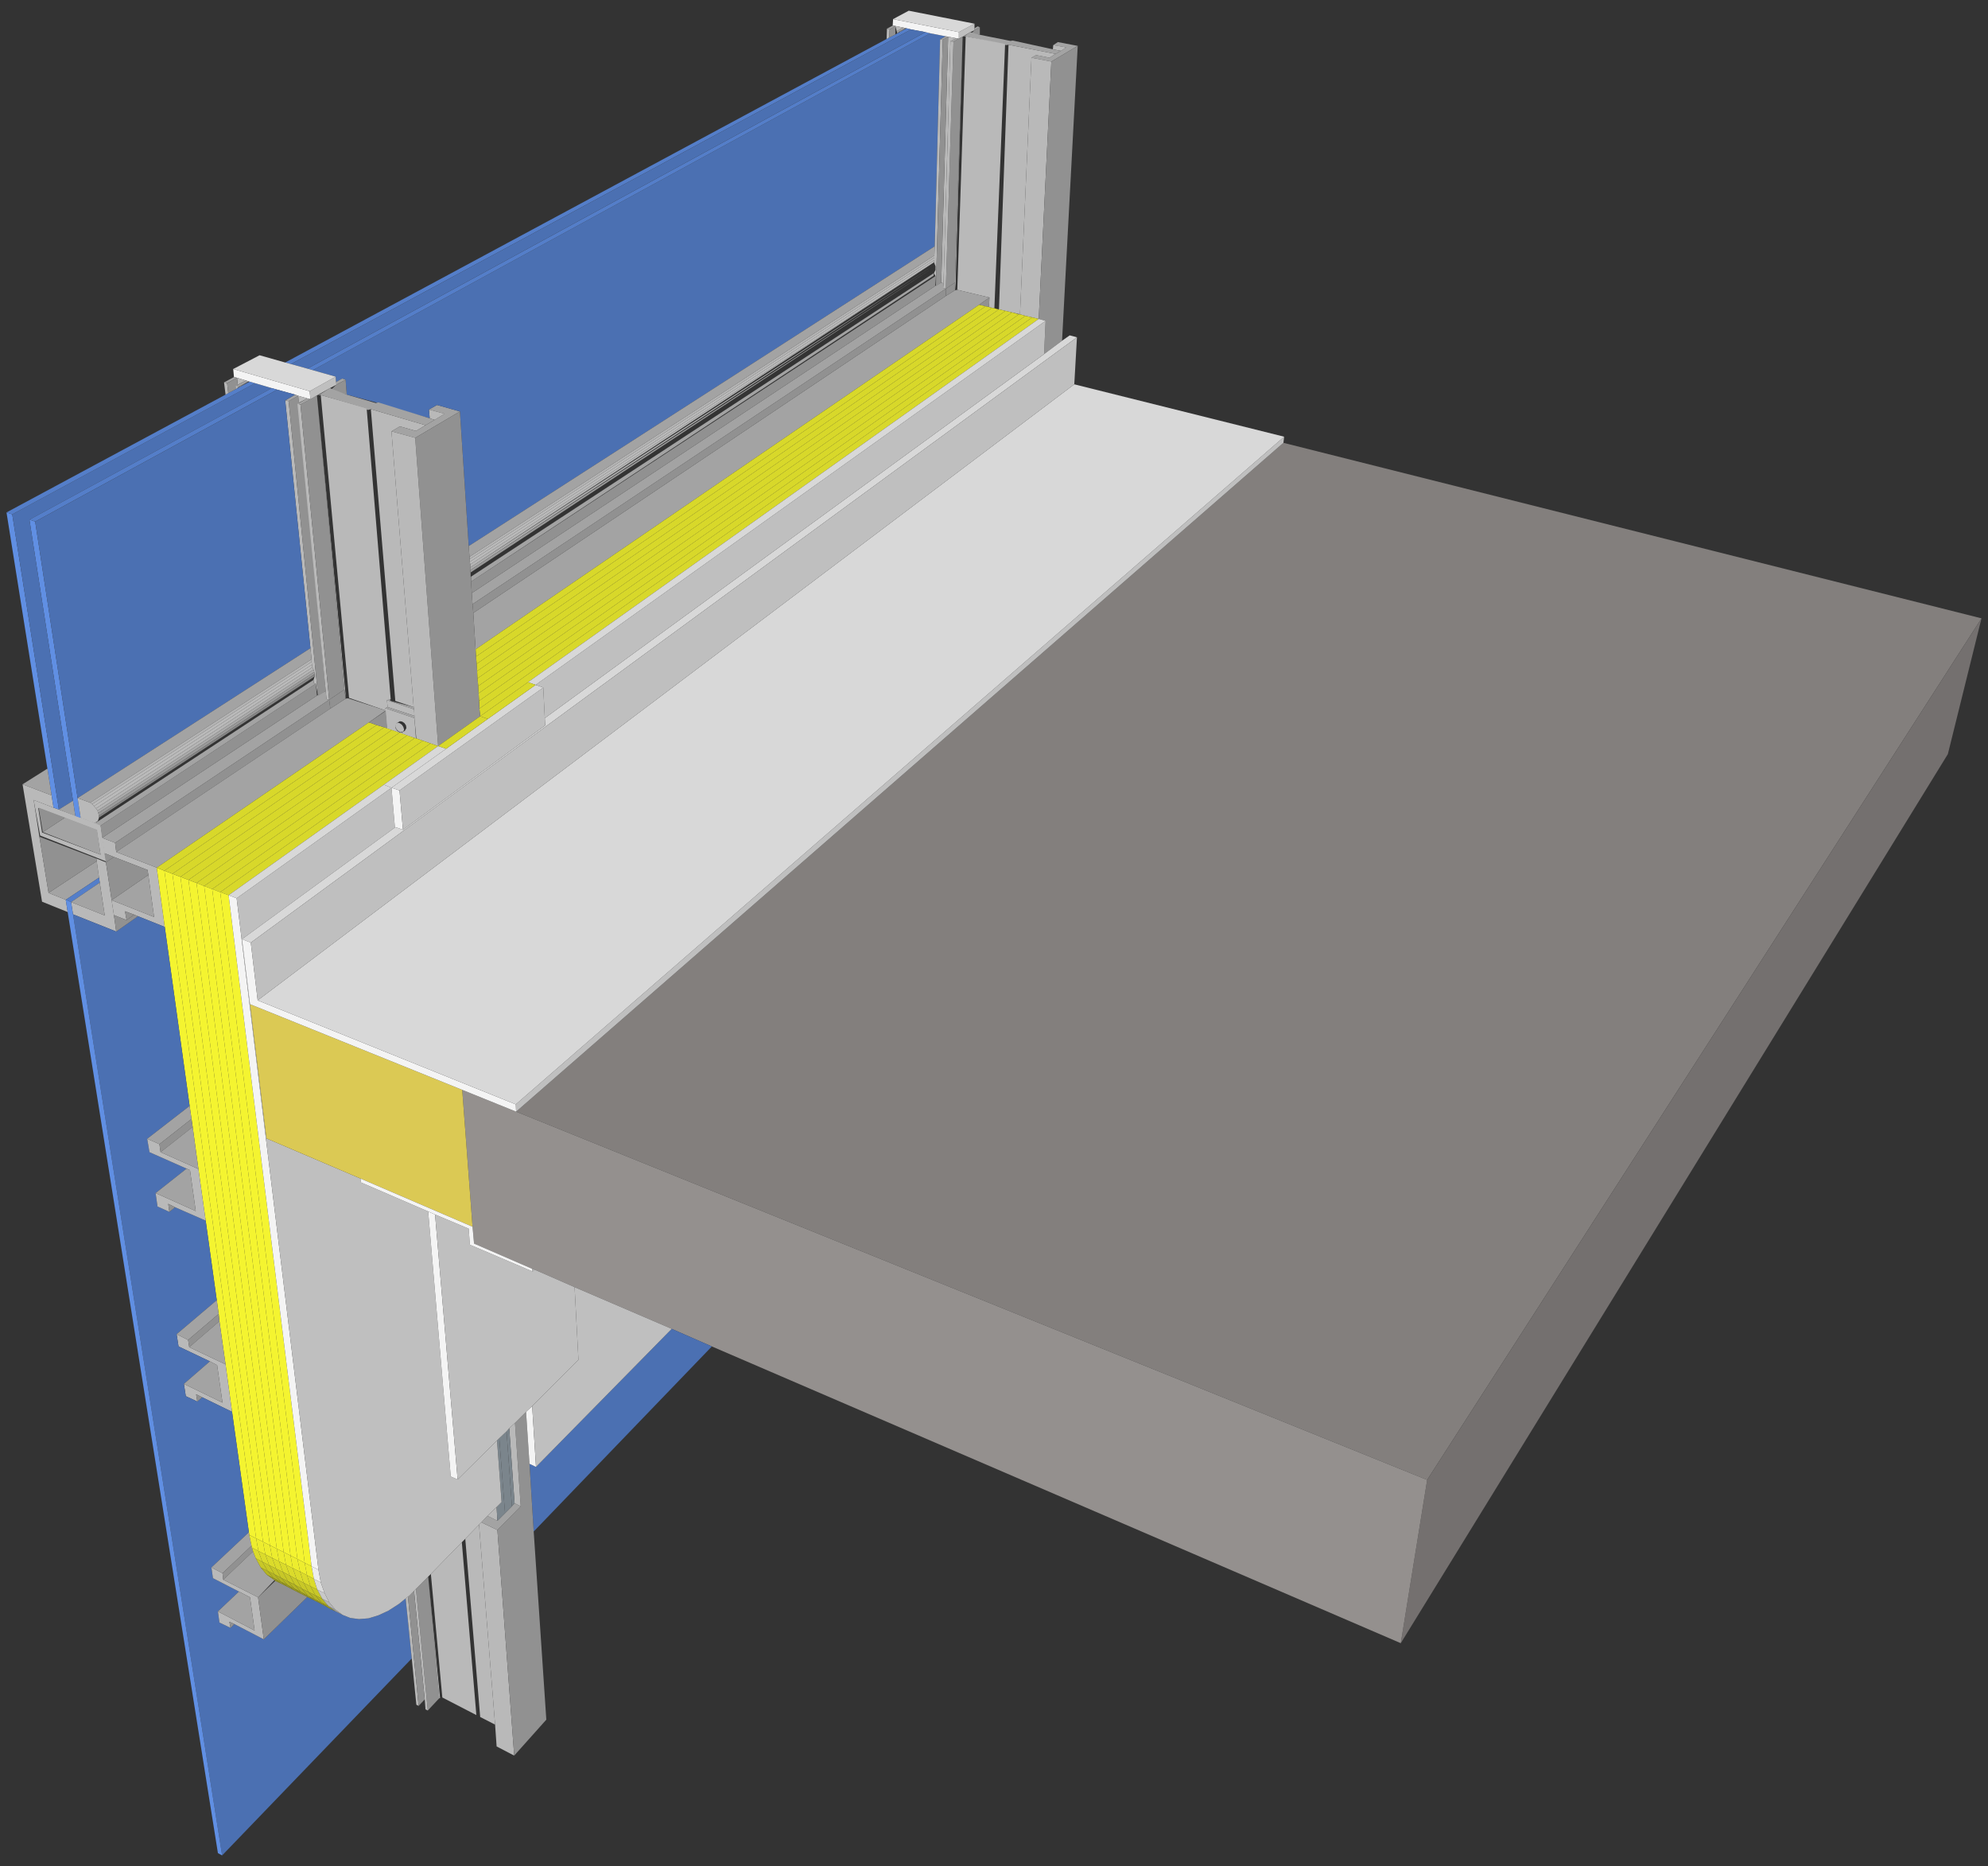 <?xml version="1.0" encoding="utf-8"?>
<!-- Generator: Adobe Illustrator 23.1.0, SVG Export Plug-In . SVG Version: 6.00 Build 0)  -->
<svg version="1.1" id="圖層_1" xmlns="http://www.w3.org/2000/svg" xmlns:xlink="http://www.w3.org/1999/xlink" x="0px" y="0px"
	 viewBox="0 0 520 488" style="enable-background:new 0 0 520 488;" xml:space="preserve">
<rect x="0" y="0" width="520" height="488" fill="#333333" stroke="none"/>
<style type="text/css">
	.st0{fill:#837F7D;}
	.st1{fill:#BFBFBF;}
	.st2{fill:#74706F;}
	.st3{fill:#94908E;}
	.st4{fill:#B9B9B9;}
	.st5{fill:#A3A3A3;}
	.st6{fill:#608FE3;}
	.st7{fill:#919191;}
	.st8{fill:#BABABA;}
	.st9{fill:#B5B5B5;}
	.st10{fill:#AAAAAA;}
	.st11{fill:#9A9A9A;}
	.st12{fill:#868686;}
	.st13{fill:#6F6F6F;}
	.st14{fill:#565656;}
	.st15{fill:#A0A0A0;}
	.st16{fill:#B8B8B8;}
	.st17{fill:#C7C7C7;}
	.st18{fill:#CCCCCC;}
	.st19{fill:#CACACA;}
	.st20{fill:#C0C0C0;}
	.st21{fill:#B0B0B0;}
	.st22{fill:#9B9B9B;}
	.st23{fill:#F4F430;}
	.st24{fill:#4B70B2;}
	.st25{fill:#547EC9;}
	.st26{fill:#F4F4F4;}
	.st27{fill:#B4B4B4;}
	.st28{fill:#5C5C5C;}
	.st29{fill:#D8D82A;}
	.st30{fill:#C8C8C8;}
	.st31{fill:#C9C9C9;}
	.st32{fill:#BEBEBE;}
	.st33{fill:#AEAEAE;}
	.st34{fill:#989898;}
	.st35{fill:#7C7C7C;}
	.st36{fill:#7B858C;}
	.st37{fill:#D8D8D8;}
	.st38{fill:#9E9E1F;}
	.st39{fill:#B4B423;}
	.st40{fill:#C8C827;}
	.st41{fill:#DBDB2B;}
	.st42{fill:#EDED2E;}
	.st43{fill:#9E9E9E;}
	.st44{fill:#DBDBDB;}
	.st45{fill:#EDEDED;}
	.st46{fill:#DBC954;}
	.st47{fill:#5F5F5F;}
	.st48{fill:#7A7A7A;}
	.st49{fill:#939393;}
	.st50{fill:#A6A6A6;}
	.st51{fill:#B1B1B1;}
	.st52{fill:#A2A2A2;}
	.st53{fill:#8D8D8D;}
	.st54{fill:#747474;}
	.st55{fill:none;stroke:#000000;stroke-width:5.000000e-03;stroke-miterlimit:10;}
</style>
<g>
	<polygon class="st0" points="135,290.7 335.7,115.8 518.3,161.7 373.3,387 	"/>
	<polygon class="st1" points="335.7,115.8 135,290.7 134.9,288.8 335.9,114.2 	"/>
	<polygon class="st2" points="373.3,387 518.3,161.7 509.5,197.2 366.4,429.7 	"/>
	<polygon class="st3" points="373.3,387 366.4,429.7 186.2,352.1 175.7,347.5 150.3,336.6 139.8,332 139.2,331.8 124,325.2 
		123.6,320.8 120.9,285 135,290.7 	"/>
	<polygon class="st4" points="11,235.8 5.9,205.1 13.5,208 14,211.2 8.8,209.2 10.3,218.8 12.7,233.5 17.2,235.3 17.7,238.5 	"/>
	<polygon class="st5" points="17.2,235.3 12.7,233.5 25.3,225.2 25.9,229.5 	"/>
	<path class="st4" d="M8.8,209.2l5.2,2l1.4,0.5l4.3,1.6l1.4,0.5l3.3,1.2l1.9,0.7l0.5,3.2l0.6,4l0.4,2.4l-2.5-1l-14.8-5.8L8.8,209.2z
		 M26.3,223.5l-1-6.4l-8.4-3.2l-6.9-2.6l1,6.4L26.3,223.5z"/>
	<polygon class="st6" points="15.4,211.7 14,211.2 13.5,208 12.4,201 1.7,134 3.2,134.5 	"/>
	<polygon class="st6" points="21.1,213.9 19.7,213.4 19.1,209.4 7.7,135.9 9.2,136.4 20.3,208.7 	"/>
	<polygon class="st4" points="24.4,215.1 21.1,213.9 20.3,208.7 23.6,209.9 24.1,210.3 24.6,210.8 25.1,211.4 25.5,212 25.7,212.6 
		25.9,213.3 25.9,213.8 25.6,214.7 24.8,215.2 	"/>
	<polygon class="st4" points="27.3,223.1 26.7,219.1 30.1,220.4 30.4,222.8 41,226.9 43.1,242.4 36.1,239.6 35.1,239.2 32.7,238.3 
		33.1,240.6 29.8,239.3 29.2,235.4 40.3,239.8 38.8,228.8 38.6,227.5 29.8,224.1 	"/>
	<polygon class="st4" points="29.2,235.4 29.8,239.3 30.4,243.6 19.1,239.1 18.6,235.9 27.4,239.4 26.1,230.8 25.9,229.5 
		25.3,225.2 25.2,224.5 27.7,225.5 	"/>
	<polygon class="st5" points="40.3,239.8 29.2,235.4 38.8,228.8 	"/>
	<polygon class="st7" points="38.8,228.8 29.2,235.4 27.7,225.5 29.8,224.1 38.6,227.5 	"/>
	<polygon class="st5" points="30.1,220.4 26.7,219.1 82.9,181.9 85.2,180.7 85.4,182.8 86.1,183 	"/>
	<polygon class="st7" points="82.9,181.9 26.7,219.1 26.3,215.9 82.6,178.8 	"/>
	<polygon class="st4" points="83.2,182 82.6,178.8 82.1,178.6 82,177.8 82.3,176.9 82.3,176.3 82.2,175.7 82,175.1 81.7,174.5 
		81.6,173.8 81.5,173.1 81.5,172.4 81.2,169.5 74.6,104.7 75.5,104.9 	"/>
	<polygon class="st7" points="85.2,180.7 83.2,182 75.5,104.9 78,103.5 78.2,105.3 	"/>
	<polygon class="st4" points="86.1,183 85.4,182.8 85.2,180.7 77.8,105.6 78.6,105.8 	"/>
	<polygon class="st5" points="82.1,178.6 82.6,178.8 26.3,215.9 24.4,215.1 25.3,215 82,177.8 	"/>
	<polygon class="st8" points="81.7,174.5 25.1,211.4 24.6,210.8 81.6,173.8 	"/>
	<polygon class="st9" points="81.7,174.5 82,175.1 25.5,212 25.1,211.4 	"/>
	<polygon class="st10" points="82,175.1 82.2,175.7 25.7,212.6 25.5,212 	"/>
	<polygon class="st11" points="82.2,175.7 82.3,176.3 25.9,213.3 25.7,212.6 	"/>
	<polygon class="st12" points="82.3,176.3 82.3,176.9 25.9,213.8 25.9,213.3 	"/>
	<path class="st13" d="M82.3,176.9l-56.5,37.5L82.3,176.9z"/>
	<path class="st14" d="M82.2,177.4l-56.6,37.4L82.2,177.4z"/>
	<polygon class="st7" points="30.4,222.8 30.1,220.4 86.1,183 86.4,185.3 	"/>
	<polygon class="st5" points="41,226.9 30.4,222.8 86.4,185.3 90.4,182.7 91,182.6 100.9,185.8 96.5,188.9 	"/>
	<polygon class="st4" points="100.9,185.8 91.3,182.5 83.9,103.3 95.9,106.7 102.2,182.9 101.2,183.1 101.4,184.9 100.8,185.2 	"/>
	<path class="st15" d="M91.3,182.5l-7.5-79.2L91.3,182.5z"/>
	<path class="st16" d="M91.2,182.6l-7.6-79.2L91.2,182.6z"/>
	<path class="st17" d="M91,182.6l-7.6-79.2L91,182.6z"/>
	<path class="st18" d="M90.8,182.7l-7.6-79.2L90.8,182.7z"/>
	<path class="st19" d="M90.7,182.7l-7.6-79.3L90.7,182.7z"/>
	<polygon class="st20" points="90.5,182.7 90.1,180.3 82.9,103.4 	"/>
	<polygon class="st7" points="90.1,180.3 90.4,182.7 86.4,185.3 86.1,183 	"/>
	<polygon class="st7" points="90.1,180.3 86.1,183 78.6,105.8 81.2,104.4 82.9,103.4 	"/>
	<polygon class="st5" points="101.8,182.8 102.2,183.3 102.9,183.5 108.2,184.9 108.3,185.5 101.2,183.1 	"/>
	<polygon class="st4" points="108.2,184.9 103.4,183.3 97,107 111.3,111.2 108.8,112.7 104.6,111.5 102.4,112.8 	"/>
	<path class="st15" d="M103.4,183.3l-6.5-76.2L103.4,183.3z"/>
	<path class="st16" d="M103.2,183.4l-6.6-76.2L103.2,183.4z"/>
	<path class="st17" d="M103.1,183.4l-6.6-76.2L103.1,183.4z"/>
	<path class="st18" d="M102.9,183.5l-6.6-76.3L102.9,183.5z"/>
	<path class="st19" d="M102.7,183.5l-6.6-76.3L102.7,183.5z"/>
	<path class="st20" d="M102.6,183.5L96,107.2L102.6,183.5z"/>
	<path class="st21" d="M102.4,183.4l-6.6-76.3L102.4,183.4z"/>
	<path class="st22" d="M102.3,183.4l-6.5-76.3L102.3,183.4z"/>
	<path class="st4" d="M102.2,183.3L95.7,107L102.2,183.3z"/>
	<polygon class="st23" points="43.1,242.4 41,226.9 43,227.7 67,402.3 65.2,401.4 65.1,400.7 60.7,369.2 59,356.8 57.4,345.5 
		57.2,343.6 56.7,340 53.8,319.2 51.9,305.7 50.4,294.7 50.1,292.6 49.6,289.2 	"/>
	<polygon class="st4" points="59,356.8 60.7,369.2 52.9,365.4 51.3,364.6 51.6,366.5 48.6,365.1 48.1,361.9 58.2,366.8 56.8,357 
		54.9,356 46.7,352.1 46.2,348.9 49.2,350.4 49.5,352.3 	"/>
	<polygon class="st24" points="48.1,361.9 48.6,365.1 51.6,366.5 52.9,365.4 60.7,369.2 65.1,400.7 55.3,409.9 55.7,412.7 
		62.5,416.2 57,421.4 57.4,424.3 60.3,425.7 61.3,424.7 69,428.7 80.4,417.6 82.4,418.6 84.2,419.5 86,420.5 87.8,421.4 89.6,422.3 
		91.6,423.1 93.9,423.4 96.4,423.2 99,422.4 101.6,421.2 104.4,419.4 106.1,418 107.7,433.7 58.1,485.2 19.1,239.1 30.4,243.6 
		36.1,239.6 43.1,242.4 49.6,289.2 38.5,297.8 39.1,301.3 48.8,305.6 40.7,312 41.2,315.5 44.3,316.9 45.8,315.7 53.8,319.2 
		56.7,340 46.2,348.9 46.7,352.1 54.9,356 	"/>
	<polygon class="st4" points="57.4,424.3 57,421.4 66.6,426.4 65.4,417.7 62.5,416.2 55.7,412.7 55.3,409.9 58.2,411.4 58.4,413.1 
		67.5,417.7 69,428.7 61.3,424.7 60,424.1 60.3,425.7 	"/>
	<polygon class="st5" points="66.6,426.4 57,421.4 62.5,416.2 65.4,417.7 	"/>
	<polygon class="st5" points="58.2,411.4 55.3,409.9 65.1,400.7 65.2,401.4 65.8,404.2 	"/>
	<polygon class="st7" points="58.4,413.1 58.2,411.4 65.8,404.2 66.2,405.7 	"/>
	<polygon class="st5" points="67.5,417.7 58.4,413.1 66.2,405.7 66.9,407.5 68.2,409.9 69.8,411.8 71.8,413.2 	"/>
	<polygon class="st7" points="69,428.7 67.5,417.7 72,413.4 73.5,414.1 75.3,415 77,415.9 78.8,416.8 80.4,417.6 	"/>
	<polygon class="st7" points="60.3,425.7 60,424.1 61.3,424.7 	"/>
	<polygon class="st5" points="58.2,366.8 48.1,361.9 54.9,356 56.8,357 	"/>
	<polygon class="st5" points="49.2,350.4 46.2,348.9 56.7,340 57.2,343.6 	"/>
	<polygon class="st7" points="49.5,352.3 49.2,350.4 57.2,343.6 57.4,345.5 	"/>
	<polygon class="st5" points="59,356.8 49.5,352.3 57.4,345.5 	"/>
	<polygon class="st7" points="51.6,366.5 51.3,364.6 52.9,365.4 	"/>
	<polygon class="st7" points="33.1,240.6 32.7,238.3 35.1,239.2 	"/>
	<polygon class="st7" points="29.8,239.3 33.1,240.6 35.1,239.2 36.1,239.6 30.4,243.6 	"/>
	<polygon class="st5" points="13.5,208 5.9,205.1 12.4,201 	"/>
	<polygon class="st25" points="17.2,235.3 25.9,229.5 26.1,230.8 18.6,235.9 	"/>
	<polygon class="st7" points="25.3,225.2 12.7,233.5 10.3,218.8 25.2,224.5 	"/>
	<polygon class="st6" points="17.7,238.5 17.2,235.3 18.6,235.9 19.1,239.1 58.1,485.2 57,484.6 	"/>
	<polygon class="st5" points="27.4,239.4 18.6,235.9 26.1,230.8 	"/>
	<polygon class="st7" points="29.8,224.1 27.7,225.5 27.3,223.1 	"/>
	<polygon class="st24" points="186.2,352.1 139.6,400.5 138.5,382.8 140.2,383.6 175.7,347.5 	"/>
	<polygon class="st24" points="15.4,211.7 3.2,134.5 66.7,100.2 71.1,101.5 7.7,135.9 19.1,209.4 	"/>
	<polygon class="st5" points="15.4,211.7 19.1,209.4 19.7,213.4 	"/>
	<polygon class="st25" points="66.7,100.2 3.2,134.5 1.7,134 59,103.2 59.7,102.8 61.8,101.7 62.5,101.3 65.3,99.8 	"/>
	<polygon class="st26" points="66.7,100.2 65.3,99.8 64.3,99.5 62,98.8 61.2,98.6 61,96.5 81,102.3 81.2,104.4 80.4,104.2 78,103.5 
		77.2,103.2 72.5,101.9 71.1,101.5 	"/>
	<polygon class="st25" points="71.1,101.5 72.5,101.9 9.2,136.4 7.7,135.9 	"/>
	<polygon class="st5" points="77.2,103.2 78,103.5 75.5,104.9 74.6,104.7 	"/>
	<polygon class="st4" points="78,103.5 80.4,104.2 78.2,105.3 	"/>
	<polygon class="st5" points="80.4,104.2 81.2,104.4 78.6,105.8 77.8,105.6 	"/>
	<polygon class="st5" points="61.2,98.6 62,98.8 59.4,100.2 58.6,100 	"/>
	<polygon class="st4" points="62,98.8 64.3,99.5 62.2,100.6 	"/>
	<polygon class="st5" points="64.3,99.5 65.1,99.7 62.5,101.1 61.7,100.9 	"/>
	<polygon class="st24" points="9.2,136.4 72.5,101.9 77.2,103.2 74.6,104.7 81.2,169.5 20.3,208.7 	"/>
	<polygon class="st5" points="20.3,208.7 81.2,169.5 81.5,172.4 23.6,209.9 	"/>
	<polygon class="st27" points="24.1,210.3 23.6,209.9 81.5,172.4 81.5,173.1 	"/>
	<polygon class="st8" points="24.6,210.8 24.1,210.3 81.5,173.1 81.6,173.8 	"/>
	<path class="st28" d="M25.3,215L82,177.8L25.3,215z"/>
	<polygon class="st5" points="254.9,7.4 255.7,6.9 256.3,7.1 254.9,7.9 	"/>
	<polygon class="st7" points="256.3,7.1 256.3,9.1 254.1,8.7 254.9,7.9 	"/>
	<polygon class="st5" points="275.5,11.8 276.7,11 281.9,12 275,16.1 269.8,15.1 271,14.4 274.5,15.1 276.1,14.1 277.5,13.3 
		278.9,12.4 	"/>
	<polygon class="st4" points="274.5,15.1 271,14.4 269.8,15.1 266.8,82.2 264.7,81.7 263,81.3 261.3,80.9 263.8,11.7 276.1,14.1 	
		"/>
	<polygon class="st4" points="275.5,11.8 278.9,12.4 277.5,13.3 275.4,12.9 	"/>
	<polygon class="st4" points="269.8,15.1 275,16.1 271.7,83.4 270,83 268.2,82.6 266.8,82.2 	"/>
	<polygon class="st29" points="270,83 271.7,83.4 138.1,178.4 125.6,187.3 125.4,185.3 	"/>
	<polygon class="st29" points="268.2,82.6 270,83 125.4,185.3 125.3,183.3 	"/>
	<polygon class="st29" points="266.8,82.2 268.2,82.6 125.3,183.3 125.2,181.3 266.5,82.2 	"/>
	<polygon class="st7" points="275,16.1 281.9,12 277.8,89.1 273.1,92.6 273.5,83.9 271.7,83.4 	"/>
	<polygon class="st5" points="264.3,10.7 264.9,10.6 275.4,12.9 277.5,13.3 276.1,14.1 263.8,11.7 263.2,11.8 252.6,9.5 252,9.6 
		253.8,8.4 256.3,9.1 	"/>
	<polygon class="st1" points="253.8,8.4 251.8,9.6 250.8,10.1 250.8,8.4 254.9,6.2 254.9,7.4 254.9,7.9 	"/>
	<path class="st30" d="M263.5,11.8l-2.6,69L263.5,11.8z"/>
	<path class="st8" d="M263.6,11.8l-2.6,69L263.6,11.8z"/>
	<path class="st5" d="M263.7,11.8L261,80.9L263.7,11.8z"/>
	<path class="st18" d="M263.3,11.8l-2.6,69L263.3,11.8z"/>
	<path class="st31" d="M263.2,11.8l-2.6,68.9L263.2,11.8z"/>
	<path class="st32" d="M263.1,11.8l-2.6,68.9L263.1,11.8z"/>
	<path class="st33" d="M263,11.7l-2.6,68.9L263,11.7z"/>
	<path class="st34" d="M262.9,11.7l-2.6,68.9L262.9,11.7z"/>
	<path class="st35" d="M262.8,11.7l-2.7,69L262.8,11.7z"/>
	<path class="st35" d="M262.8,11.6l-2.7,69L262.8,11.6z"/>
	<polygon class="st4" points="262.9,11.6 260.1,80.6 259.5,80.5 258.7,80.3 258.8,77.8 250.4,75.8 252.6,9.5 262.9,11.5 	"/>
	<polygon class="st5" points="250.4,75.8 258.8,77.8 256.1,79.7 124.4,169.8 123.8,160.3 247.4,77.4 249.8,75.9 250.4,75.8 	"/>
	<polygon class="st7" points="249.8,75.9 247.4,77.4 247.4,75.5 249.8,73.9 	"/>
	<polygon class="st20" points="249.9,75.9 249.8,73.9 251.8,9.6 	"/>
	<path class="st19" d="M250,75.9l2-66.3L250,75.9z"/>
	<path class="st18" d="M250.1,75.9l2-66.3L250.1,75.9z"/>
	<path class="st17" d="M250.3,75.9l2-66.3L250.3,75.9z"/>
	<path class="st16" d="M250.4,75.8l2-66.3L250.4,75.8z"/>
	<path class="st15" d="M250.4,75.8l2-66.3L250.4,75.8z"/>
	<polygon class="st7" points="258.8,77.8 258.7,80.3 257.8,80.1 256.1,79.7 	"/>
	<polygon class="st29" points="124.4,169.8 256.1,79.7 257.8,80.1 124.5,171.7 	"/>
	<polygon class="st7" points="249.8,73.9 247.4,75.5 249.4,10.9 250.8,10.1 251.8,9.6 	"/>
	<polygon class="st4" points="41.2,315.5 40.7,312 51.2,316.7 49.7,306 48.8,305.6 39.1,301.3 38.5,297.8 41.7,299.2 42,301.3 
		51.9,305.7 53.8,319.2 45.8,315.7 44,314.8 44.3,316.9 	"/>
	<polygon class="st5" points="51.2,316.7 40.7,312 48.8,305.6 49.7,306 	"/>
	<polygon class="st5" points="41.7,299.2 38.5,297.8 49.6,289.2 50.1,292.6 	"/>
	<polygon class="st7" points="42,301.3 41.7,299.2 50.1,292.6 50.4,294.7 	"/>
	<polygon class="st5" points="51.9,305.7 42,301.3 50.4,294.7 	"/>
	<polygon class="st7" points="44.3,316.9 44,314.8 45.8,315.7 	"/>
	<polygon class="st4" points="134.5,459.1 129.9,456.7 129.5,451 125.3,398.7 125.9,398.1 130.1,400.1 	"/>
	<polygon class="st7" points="142.9,449.7 134.5,459.1 130.1,400.1 136.2,393.9 134.7,372.1 137.6,369.2 138.5,382.8 139.6,400.5 	
		"/>
	<polygon class="st26" points="138.5,382.8 137.6,369.2 139.2,367.7 140.2,383.6 	"/>
	<polygon class="st5" points="104.6,111.5 108.8,112.7 111.3,111.2 113.7,109.8 116.3,108.2 112.2,107.1 114.3,105.9 120.3,107.6 
		108.6,114.5 102.4,112.8 	"/>
	<polygon class="st4" points="112.2,107.1 116.3,108.2 113.7,109.8 112.4,109.4 	"/>
	<polygon class="st24" points="114.3,105.9 112.2,107.1 112.4,109.4 99.6,105.7 99.1,105.2 98.6,105.3 90.7,103.2 90.4,99.3 
		89.5,99 87.9,99.9 87.8,98.5 81.8,96.8 243.3,8.7 247.4,9.5 245.9,10.3 244.5,64.4 122.6,142.8 120.3,107.6 	"/>
	<polygon class="st5" points="122.6,142.8 244.5,64.4 244.4,66.8 122.8,145.6 	"/>
	<polygon class="st25" points="243.3,8.7 81.8,96.8 80.4,96.4 242.1,8.4 	"/>
	<polygon class="st26" points="243.3,8.7 242.1,8.4 238.3,7.7 237.1,7.4 236.2,7.2 234.2,6.8 233.5,6.7 233.6,5 250.8,8.4 
		250.8,10.1 250.1,10 248,9.6 247.4,9.5 	"/>
	<polygon class="st25" points="237.1,7.4 238.3,7.7 76.1,95.2 74.6,94.8 231.9,10.2 232.6,9.8 234.2,9 235.3,8.4 	"/>
	<polygon class="st5" points="247.4,9.5 248,9.6 246.6,10.4 245.9,10.3 	"/>
	<polygon class="st4" points="248,9.6 250.1,10 248.6,10.8 246.8,74.1 246.2,73.9 	"/>
	<polygon class="st5" points="246.2,73.9 246.8,74.1 246.7,75.3 247.4,75.5 123.6,158 123.4,155.1 244.6,74.8 	"/>
	<polygon class="st7" points="244.6,74.8 123.4,155.1 123.2,152.1 244.7,72.2 	"/>
	<polygon class="st4" points="244.8,74.9 244.7,72.2 244.3,71.4 244.7,70.6 244.7,69.6 244.3,68.6 244.4,68 244.4,67.4 244.4,66.8 
		244.5,64.4 245.9,10.3 246.6,10.4 	"/>
	<polygon class="st7" points="246.2,73.9 244.8,74.9 246.6,10.4 248,9.6 	"/>
	<polygon class="st4" points="247.4,75.5 246.7,75.3 246.8,74.1 248.6,10.8 249.4,10.9 	"/>
	<polygon class="st5" points="244.2,72.1 123.2,152.1 123.2,150.8 244.3,71.4 	"/>
	<polygon class="st9" points="244.3,68.6 123,148.4 123,147.6 	"/>
	<polygon class="st10" points="244.6,69.1 123,149.1 123,148.4 	"/>
	<polygon class="st11" points="244.7,69.6 123.1,149.7 123,149.1 	"/>
	<path class="st12" d="M244.8,70.1l-121.6,80.1L244.8,70.1z"/>
	<path class="st13" d="M244.7,70.6l-121.5,80L244.7,70.6z"/>
	<path class="st14" d="M244.5,71l-121.4,79.8L244.5,71z"/>
	<polygon class="st5" points="250.1,10 250.8,10.1 249.4,10.9 248.6,10.8 	"/>
	<polygon class="st5" points="233.5,6.7 234.2,6.8 232.7,7.7 232,7.5 	"/>
	<polygon class="st4" points="234.2,6.8 236.2,7.2 234.7,8.1 234.7,8.7 	"/>
	<polygon class="st5" points="236.2,7.2 236.9,7.4 235.3,8.2 234.7,8.1 	"/>
	<polygon class="st24" points="76.1,95.2 238.3,7.7 242.1,8.4 80.4,96.4 	"/>
	<polygon class="st27" points="122.8,145.6 244.4,66.8 244.4,67.4 122.9,146.2 	"/>
	<polygon class="st8" points="122.9,146.2 244.4,67.4 244.4,68 122.9,146.9 	"/>
	<polygon class="st8" points="122.9,146.9 244.4,68 244.3,68.6 123,147.6 	"/>
	<polygon class="st5" points="123.2,150.8 244.3,71.3 123.2,150.8 	"/>
	<polygon class="st7" points="108.6,114.5 120.3,107.6 122.6,142.8 122.8,145.6 122.9,146.2 122.9,146.9 123,147.6 123,148.4 
		123,149.1 123.1,149.7 123.1,150.5 123.2,152.1 123.4,155.1 123.6,158 123.8,160.3 124.4,169.8 124.5,171.7 124.7,173.6 
		124.8,175.5 124.9,177.4 125.1,179.4 125.2,181.3 125.3,183.3 125.4,185.3 125.6,187.3 114.6,195.1 	"/>
	<polygon class="st4" points="102.4,112.8 108.6,114.5 114.6,195.1 112.6,194.4 110.6,193.7 108.9,193.1 108.4,187.8 108.4,187.2 
		108.3,185.5 108.2,184.9 	"/>
	<polygon class="st29" points="112.6,194.4 114.6,195.1 100.4,205.2 59.8,234.1 57.6,233.3 	"/>
	<polygon class="st29" points="110.6,193.7 112.6,194.4 57.6,233.3 55.5,232.5 	"/>
	<polygon class="st29" points="108.9,193.1 110.6,193.7 55.5,232.5 53.4,231.7 108.5,193 	"/>
	<polygon class="st5" points="136.2,393.9 130.1,400.1 125.9,398.1 127.5,396.4 130.1,397.7 132.1,395.7 133.9,393.9 134.6,393.1 	
		"/>
	<polygon class="st36" points="133.9,393.9 132.1,395.7 130.6,376.1 132.5,374.3 	"/>
	<polygon class="st4" points="130.1,397.7 127.5,396.4 129.9,394.1 	"/>
	<polygon class="st36" points="130.1,397.7 129.9,394.1 131.2,392.8 130,376.7 130.6,376.1 132.1,395.7 	"/>
	<polygon class="st4" points="136.2,393.9 134.6,393.1 133.2,373.5 134.7,372.1 	"/>
	<polygon class="st36" points="133.2,373.5 134.6,393.1 133.9,393.9 132.5,374.3 	"/>
	<polygon class="st7" points="114.9,444.1 111.9,447.3 108.8,415.5 112,412.3 	"/>
	<polygon class="st20" points="114.9,444.1 112,412.3 115.1,444.1 	"/>
	<polygon class="st4" points="109.5,446.1 108.9,445.8 107.7,433.7 106.1,418 106.7,417.5 	"/>
	<polygon class="st4" points="111.9,447.3 111.3,447 111.1,444.4 108.3,416 108.8,415.5 	"/>
	<polygon class="st7" points="111.1,444.4 109.5,446.1 106.7,417.5 108.3,416 	"/>
	<polygon class="st5" points="87.9,99.9 89.5,99 90.4,99.3 88,100.6 	"/>
	<polygon class="st7" points="90.4,99.3 90.7,103.2 86.5,102 88,100.6 	"/>
	<polygon class="st5" points="95.8,106.8 83.9,103.3 83.2,103.4 86.3,101.5 90.7,103.2 98.3,105.4 99,105.2 99.5,105.4 112.4,109.4 
		113.7,109.8 111.3,111.2 97,107 96.3,107.2 95.8,107.1 	"/>
	<polygon class="st1" points="86.3,101.5 82.9,103.4 81.2,104.4 81,102.3 87.8,98.5 87.9,99.9 88,100.6 	"/>
	<polygon class="st4" points="129.5,451 125.6,449 121.7,402.4 125.3,398.7 	"/>
	<path class="st15" d="M125.6,449l-4-46.5L125.6,449z"/>
	<path class="st16" d="M125.5,449.1l-4-46.5L125.5,449.1z"/>
	<path class="st17" d="M125.4,449.2l-4-46.4L125.4,449.2z"/>
	<path class="st18" d="M125.2,449.2l-4-46.3L125.2,449.2z"/>
	<path class="st19" d="M125.1,449.2l-4-46.2L125.1,449.2z"/>
	<path class="st20" d="M125,449.2l-4-46.1L125,449.2z"/>
	<path class="st21" d="M124.9,449.2l-4-46L124.9,449.2z"/>
	<path class="st22" d="M124.8,449.1l-3.9-45.8L124.8,449.1z"/>
	<path class="st4" d="M124.7,449l-3.9-45.7L124.7,449z"/>
	<polygon class="st4" points="124.6,448.5 115.7,443.9 112.7,411.6 120.8,403.3 	"/>
	<path class="st15" d="M115.7,443.9l-3.1-32.2L115.7,443.9z"/>
	<path class="st16" d="M115.6,444l-3.1-32.2L115.6,444z"/>
	<path class="st17" d="M115.5,444.1l-3.1-32.1L115.5,444.1z"/>
	<path class="st18" d="M115.3,444.1l-3.1-32.1L115.3,444.1z"/>
	<path class="st19" d="M115.2,444.1l-3.1-32L115.2,444.1z"/>
	<polygon class="st4" points="101.2,183.1 108.3,185.5 108.4,187.2 101.4,184.9 	"/>
	<polygon class="st5" points="101.4,184.9 108.4,187.2 108.4,187.8 100.8,185.2 	"/>
	<path class="st4" d="M100.8,185.2l7.6,2.6l0.4,5.3l-2.4-0.8l-2-0.7l-2-0.7l-1.2-0.4l-0.4-4.6L100.8,185.2z M105.9,191.1l0.4-0.7
		l-0.1-0.7l-0.4-0.6l-0.6-0.4l-0.6-0.1l-0.8,0.5l-0.4,0.7l0.1,0.7l0.4,0.6l0.6,0.4l0.6,0.1L105.9,191.1z"/>
	<polygon class="st37" points="61,96.5 67.9,92.9 74.6,94.8 76.1,95.2 80.4,96.4 81.8,96.8 87.8,98.5 81,102.3 	"/>
	<polygon class="st4" points="58.6,100 59.4,100.2 59.7,102.8 59,103.2 	"/>
	<polygon class="st7" points="59.4,100.2 62,98.8 62.2,100.6 61.8,101.7 59.7,102.8 	"/>
	<polygon class="st4" points="61.7,100.9 62.5,101.1 61.8,101.7 	"/>
	<polygon class="st7" points="62.5,101.1 65.1,99.7 62.5,101.3 	"/>
	<polygon class="st37" points="233.6,5 237.7,2.8 254.9,6.2 250.8,8.4 	"/>
	<polygon class="st4" points="232,7.5 232.7,7.7 232.6,9.8 231.9,10.2 	"/>
	<polygon class="st7" points="232.7,7.7 234.2,6.8 234.2,9 232.6,9.8 	"/>
	<polygon class="st4" points="234.7,8.1 235.3,8.2 234.7,8.7 	"/>
	<polygon class="st7" points="235.3,8.2 236.9,7.4 235.3,8.4 	"/>
	<polygon class="st29" points="108.5,193 53.4,231.7 51.4,230.9 106.5,192.3 	"/>
	<polygon class="st23" points="53.4,231.7 55.5,232.5 77.8,407.7 76,406.8 	"/>
	<polygon class="st23" points="53.4,231.7 76,406.8 74.2,405.9 51.4,230.9 	"/>
	<polygon class="st23" points="77.8,407.7 55.5,232.5 57.6,233.3 79.7,408.7 	"/>
	<polygon class="st38" points="84.2,419.5 82.4,418.6 80.5,417.3 82.3,418.2 	"/>
	<polygon class="st38" points="84.2,419.5 82.3,418.2 84.1,419.1 86,420.5 	"/>
	<polygon class="st38" points="80.5,417.3 82.4,418.6 80.6,417.7 78.7,416.3 	"/>
	<polygon class="st39" points="82.3,418.2 80.5,417.3 78.9,415.4 80.7,416.3 	"/>
	<polygon class="st39" points="82.3,418.2 80.7,416.3 82.5,417.2 84.1,419.1 	"/>
	<polygon class="st39" points="78.9,415.4 80.5,417.3 78.7,416.3 77.1,414.4 	"/>
	<polygon class="st40" points="80.7,416.3 78.9,415.4 77.6,413 79.4,413.9 	"/>
	<polygon class="st40" points="80.7,416.3 79.4,413.9 81.2,414.8 82.5,417.2 	"/>
	<polygon class="st40" points="77.6,413 78.9,415.4 77.1,414.4 75.8,412 	"/>
	<polygon class="st41" points="79.4,413.9 77.6,413 76.6,410.1 78.5,411 	"/>
	<polygon class="st41" points="79.4,413.9 78.5,411 80.3,411.9 81.2,414.8 	"/>
	<polygon class="st41" points="76.6,410.1 77.6,413 75.8,412 74.8,409.2 	"/>
	<polygon class="st42" points="78.5,411 76.6,410.1 76,406.8 77.8,407.7 	"/>
	<polygon class="st42" points="78.5,411 77.8,407.7 79.7,408.7 80.3,411.9 	"/>
	<polygon class="st42" points="76,406.8 76.6,410.1 74.8,409.2 74.2,405.9 	"/>
	<polygon class="st23" points="67,402.3 43,227.7 45.1,228.5 68.8,403.2 	"/>
	<polygon class="st29" points="41,226.9 96.5,188.9 98.5,189.6 43,227.7 	"/>
	<polygon class="st29" points="43,227.7 98.5,189.6 100.5,190.2 45.1,228.5 	"/>
	<polygon class="st7" points="98.5,189.6 96.5,188.9 100.9,185.9 101.3,190.5 100.5,190.2 	"/>
	<polygon class="st38" points="71.8,413.2 69.8,411.8 71.6,412.7 73.5,414.1 72,413.4 	"/>
	<polygon class="st38" points="73.5,414.1 71.6,412.7 73.4,413.6 75.3,415 	"/>
	<polygon class="st39" points="69.8,411.8 68.2,409.9 70,410.8 71.6,412.7 	"/>
	<polygon class="st39" points="71.6,412.7 70,410.8 71.8,411.7 73.4,413.6 	"/>
	<polygon class="st40" points="68.2,409.9 66.9,407.5 68.6,408.4 70,410.8 	"/>
	<polygon class="st40" points="70,410.8 68.6,408.4 70.4,409.3 71.8,411.7 	"/>
	<polygon class="st41" points="68.6,408.4 66.9,407.5 66.2,405.7 65.9,404.7 67.6,405.6 	"/>
	<polygon class="st41" points="68.6,408.4 67.6,405.6 69.4,406.5 70.4,409.3 	"/>
	<polygon class="st42" points="67.6,405.6 65.9,404.7 65.2,401.4 67,402.3 	"/>
	<polygon class="st42" points="67.6,405.6 67,402.3 68.8,403.2 69.4,406.5 	"/>
	<polygon class="st23" points="51.4,230.9 74.2,405.9 72.4,405 49.3,230.1 	"/>
	<polygon class="st23" points="49.3,230.1 72.4,405 70.6,404.1 47.2,229.3 	"/>
	<polygon class="st29" points="106.5,192.3 51.4,230.9 49.3,230.1 104.5,191.6 	"/>
	<polygon class="st29" points="104.5,191.6 49.3,230.1 47.2,229.3 102.5,190.9 	"/>
	<polygon class="st42" points="74.2,405.9 74.8,409.2 73,408.3 72.4,405 	"/>
	<polygon class="st41" points="74.8,409.2 75.8,412 74,411.1 73,408.3 	"/>
	<polygon class="st40" points="75.8,412 77.1,414.4 75.3,413.5 74,411.1 	"/>
	<polygon class="st39" points="77.1,414.4 78.7,416.3 76.9,415.4 75.3,413.5 	"/>
	<polygon class="st38" points="78.7,416.3 80.6,417.7 78.8,416.8 76.9,415.4 	"/>
	<polygon class="st38" points="76.9,415.4 78.8,416.8 77,415.9 75.2,414.5 	"/>
	<polygon class="st39" points="75.3,413.5 76.9,415.4 75.2,414.5 73.5,412.6 	"/>
	<polygon class="st40" points="74,411.1 75.3,413.5 73.5,412.6 72.2,410.2 	"/>
	<polygon class="st41" points="73,408.3 74,411.1 72.2,410.2 71.2,407.4 	"/>
	<polygon class="st42" points="72.4,405 73,408.3 71.2,407.4 70.6,404.1 	"/>
	<polygon class="st23" points="68.8,403.2 45.1,228.5 47.2,229.3 70.6,404.1 	"/>
	<polygon class="st29" points="45.1,228.5 100.5,190.2 101.3,190.5 102.5,190.9 47.2,229.3 	"/>
	<polygon class="st42" points="69.4,406.5 68.8,403.2 70.6,404.1 71.2,407.4 	"/>
	<polygon class="st41" points="70.4,409.3 69.4,406.5 71.2,407.4 72.2,410.2 	"/>
	<polygon class="st40" points="71.8,411.7 70.4,409.3 72.2,410.2 73.5,412.6 	"/>
	<polygon class="st39" points="73.4,413.6 71.8,411.7 73.5,412.6 75.2,414.5 	"/>
	<polygon class="st38" points="75.3,415 73.4,413.6 75.2,414.5 77,415.9 	"/>
	<polygon class="st23" points="79.7,408.7 57.6,233.3 59.8,234.1 81.5,409.6 	"/>
	<polygon class="st26" points="81.5,409.6 59.8,234.1 61.9,234.9 83.3,410.5 	"/>
	<polygon class="st38" points="86,420.5 84.1,419.1 85.9,420 87.8,421.4 	"/>
	<polygon class="st43" points="87.8,421.4 85.9,420 87.7,420.9 89.6,422.3 	"/>
	<polygon class="st39" points="84.1,419.1 82.5,417.2 84.3,418.1 85.9,420 	"/>
	<polygon class="st27" points="85.9,420 84.3,418.1 86.1,419 87.7,420.9 	"/>
	<polygon class="st40" points="82.5,417.2 81.2,414.8 83,415.7 84.3,418.1 	"/>
	<polygon class="st30" points="84.3,418.1 83,415.7 84.9,416.6 86.1,419 	"/>
	<polygon class="st41" points="81.2,414.8 80.3,411.9 82.1,412.9 83,415.7 	"/>
	<polygon class="st44" points="83,415.7 82.1,412.9 83.9,413.8 84.9,416.6 	"/>
	<polygon class="st42" points="80.3,411.9 79.7,408.7 81.5,409.6 82.1,412.9 	"/>
	<polygon class="st45" points="82.1,412.9 81.5,409.6 83.3,410.5 83.9,413.8 	"/>
	<polygon class="st1" points="130,376.7 131.2,392.8 129.9,394.1 127.5,396.4 125.9,398.1 125.3,398.7 121.7,402.4 121.1,403 
		112.7,411.6 112.1,412.2 108.8,415.5 108.3,416 107.1,417.2 106.1,418 104.4,419.4 101.6,421.2 99,422.4 96.4,423.2 93.9,423.4 
		91.6,423.1 89.6,422.3 87.7,420.9 86.1,419 84.9,416.6 83.9,413.8 83.3,410.5 61.9,234.9 102.4,206 103.3,216.4 63.3,245.6 
		65.4,262.6 69.7,297.7 94.3,308.2 94.4,309.2 112,316.8 117.9,386.1 119.7,386.9 	"/>
	<polygon class="st26" points="117.9,386.1 112,316.8 113.8,317.6 119.7,386.9 	"/>
	<polygon class="st26" points="103.3,216.4 102.4,206 104.5,206.7 105.4,217 103.5,216.3 	"/>
	<polygon class="st37" points="103.5,216.3 105.4,217 142.6,189.7 142.5,187.8 273.1,92.6 277.8,89.1 279.8,87.7 281.7,88.2 
		65.6,246.5 63.3,245.6 103.3,216.4 	"/>
	<polygon class="st1" points="142.6,189.7 105.4,217 104.5,206.7 142.1,179.8 142.5,187.8 	"/>
	<polygon class="st1" points="119.7,386.9 113.8,317.6 122.6,321.3 122.9,325.5 139.3,332.5 139.8,332 150.3,336.6 151.3,355.6 
		139.2,367.7 137.6,369.2 134.7,372.1 133.2,373.5 132.5,374.3 130.6,376.1 130,376.7 	"/>
	<polygon class="st1" points="151.3,355.6 150.3,336.6 175.7,347.5 140.2,383.6 139.2,367.7 	"/>
	<polygon class="st37" points="142.1,179.8 104.5,206.7 102.4,206 116.7,195.8 127.6,188 140.1,179.1 	"/>
	<polygon class="st1" points="142.1,179.8 140.1,179.1 273.5,83.9 273.1,92.6 142.5,187.8 	"/>
	<polygon class="st37" points="61.9,234.9 59.8,234.1 100.4,205.2 102.4,206 	"/>
	<polygon class="st37" points="102.4,206 100.4,205.2 114.6,195.1 116.7,195.8 	"/>
	<polygon class="st29" points="116.7,195.8 114.6,195.1 125.6,187.3 127.6,188 	"/>
	<polygon class="st29" points="261.3,80.9 263,81.3 124.9,177.4 124.8,175.5 	"/>
	<polygon class="st29" points="261.3,80.9 124.8,175.5 124.7,173.6 259.5,80.5 260.1,80.6 260.7,80.8 	"/>
	<polygon class="st29" points="124.9,177.4 263,81.3 264.7,81.7 125.1,179.4 	"/>
	<polygon class="st29" points="259.5,80.5 124.7,173.6 124.5,171.7 257.8,80.1 258.7,80.3 	"/>
	<polygon class="st29" points="266.5,82.2 125.2,181.3 125.1,179.4 264.7,81.7 	"/>
	<polygon class="st37" points="271.7,83.4 273.5,83.9 140.1,179.1 138.1,178.4 	"/>
	<polygon class="st29" points="138.1,178.4 140.1,179.1 127.6,188 125.6,187.3 	"/>
	<polygon class="st46" points="120.9,285 123.6,320.8 94.3,308.2 69.7,297.7 65.4,262.6 	"/>
	<polygon class="st26" points="120.9,285 65.4,262.6 63.3,245.6 65.6,246.5 67.4,261.6 134.9,288.8 135,290.7 	"/>
	<polygon class="st37" points="281,100.5 335.9,114.2 134.9,288.8 67.4,261.6 	"/>
	<polygon class="st1" points="281,100.5 67.4,261.6 65.6,246.5 281.7,88.2 	"/>
	<polygon class="st26" points="122.9,325.5 122.6,321.3 113.8,317.6 112,316.8 94.4,309.2 94.3,308.2 123.6,320.8 124,325.2 
		139.2,331.8 139.3,332.5 	"/>
	<polygon class="st1" points="139.3,332.5 139.2,331.8 139.8,332 	"/>
	<polygon class="st7" points="123.6,158 247.4,75.5 247.4,77.4 123.8,160.3 	"/>
	<polygon class="st5" points="25.4,217 26.3,223.5 11.2,217.6 17,213.8 	"/>
	<polygon class="st7" points="11.2,217.6 10.1,211.2 17,213.8 	"/>
	<path class="st4" d="M106,190.9l-0.7,0.5L106,190.9z"/>
	<path class="st47" d="M106.2,190.7l-0.7,0.6L106.2,190.7z"/>
	<path class="st48" d="M106.2,190.4l-0.6,0.7L106.2,190.4z"/>
	<path class="st49" d="M106.2,190.1l-0.5,0.7L106.2,190.1z"/>
	<path class="st50" d="M106.1,189.7l-0.5,0.7L106.1,189.7z"/>
	<path class="st27" d="M105.9,189.4l-0.4,0.7L105.9,189.4z"/>
	<path class="st8" d="M105.7,189.1l-0.3,0.7L105.7,189.1z"/>
	<path class="st4" d="M105.4,188.8l-0.3,0.6L105.4,188.8z"/>
	<path class="st51" d="M105.1,188.7l-0.3,0.6L105.1,188.7z"/>
	<path class="st52" d="M104.8,188.6l-0.6,0.4L104.8,188.6z"/>
	<path class="st53" d="M104.5,188.6L104,189L104.5,188.6z"/>
	<path class="st54" d="M104.3,188.6l-0.6,0.4L104.3,188.6z"/>
	<polygon class="st4" points="105.5,191.3 104.8,191.5 104.2,191.2 103.7,190.7 103.4,190 103.4,189.4 104,189 104.5,189.1 
		105.1,189.5 105.5,190.1 105.7,190.8 	"/>
	<path class="st55" d="M135,290.7l200.7-175 M247.4,77.4l2.4-1.6 M124.4,169.8l131.7-90.1 M29.2,235.4l9.6-6.6 M26.7,219.1
		l56.2-37.2 M123.4,155.1l121.2-80.3 M86.1,183l4-2.7 M247.4,75.5l2.4-1.6 M90.4,182.7l-0.2-2.3 M249.8,75.9l0.1-2 M14,211.2
		l1.4,0.5 M15.4,211.7l3.6-2.3 M19.7,213.4l1.4,0.5 M21.1,213.9l3.3,1.2 M65.3,99.8l1.4,0.4 M237.1,7.4l1.2,0.2 M71.1,101.5l1.4,0.4
		 M242.1,8.4l1.3,0.3 M20.3,208.7l60.9-39.2 M122.6,142.8l121.8-78.4 M251.8,9.6l2-1.1 M247.4,9.5l0.6,0.1 M248,9.6l2,0.4 M250.1,10
		l0.7,0.1 M270,83l1.8,0.4 M268.2,82.6L270,83 M266.8,82.2l1.5,0.4 M112.6,194.4l2,0.7 M110.6,193.7l2,0.7 M108.9,193.1l1.7,0.6
		 M138.5,382.8l-0.9-13.6 M132.1,395.7l1.8-1.8 M114.9,444.1l-3-31.8 M77.2,103.2l0.8,0.2 M78,103.5l2.3,0.7 M80.4,104.2l0.8,0.2
		 M82.9,103.4l3.4-1.9 M103.4,183.3l4.8,1.6 M61.2,98.6l0.8,0.2 M62,98.8l2.3,0.7 M64.3,99.5l0.8,0.2 M233.5,6.7l0.7,0.1 M234.2,6.8
		l2,0.4 M236.2,7.2l0.7,0.1 M117.9,386.1l-6-69.3 M103.3,216.4l-0.9-10.4 M366.4,429.7l6.8-42.7 M509.5,197.2L366.4,429.7
		 M518.3,161.7l-8.7,35.5 M373.3,387l145-225.4 M335.7,115.8l182.6,45.9 M57.4,424.3l-0.4-2.8 M66.6,426.4l-9.6-5 M65.4,417.7
		l1.2,8.7 M55.7,412.7l-0.4-2.8 M58.2,411.4l-2.9-1.5 M58.4,413.1l-0.3-1.7 M58.4,413.1l9,4.6 M67.5,417.7l1.5,11 M60.3,425.7
		l-0.2-1.7 M57.4,424.3l2.8,1.5 M62.5,416.2l-5.5,5.2 M65.1,400.7l-9.8,9.2 M65.8,404.2l-7.6,7.2 M66.2,405.7l-7.8,7.4 M72,413.4
		l-4.5,4.4 M80.4,417.6L69,428.7 M61.3,424.7l-1,1 M48.6,365.1l-0.5-3.2 M58.2,366.8l-10.1-4.9 M56.8,357l1.4,9.8 M46.7,352.1
		l-0.5-3.2 M49.2,350.4l-3-1.4 M49.5,352.3l-0.3-1.9 M49.5,352.3l9.5,4.5 M59,356.8l1.7,12.4 M51.6,366.5l-0.3-1.9 M48.6,365.1
		l3,1.4 M54.9,356l-6.8,5.9 M56.7,340l-10.5,8.9 M57.2,343.6l-8,6.8 M57.4,345.5l-8,6.8 M52.9,365.4l-1.3,1.1 M29.8,239.3l-0.6-4
		 M40.3,239.8l-11.2-4.4 M27.3,223.1l-0.6-4 M30.1,220.4l-3.3-1.3 M30.4,222.8l-0.4-2.4 M30.4,222.8l10.5,4.1 M41,226.9l2.2,15.5
		 M33.1,240.6l-0.3-2.3 M29.8,239.3l3.3,1.3 M35.1,239.2l-2,1.4 M12.7,233.5l4.5,1.8 M14,211.2l-5.2-2 M14,211.2l-0.5-3.2 M13.5,208
		l-7.6-2.9 M5.9,205.1l5.1,30.7 M11,235.8l6.7,2.7 M25.9,229.5l-8.7,5.9 M25.3,225.2l-12.5,8.4 M12.4,201l-6.5,4.1 M17.7,238.5
		l-0.5-3.2 M27.4,239.4l-8.8-3.5 M27.7,225.5l-2.5-1 M30.4,243.6l-11.3-4.5 M26.1,230.8l-7.5,5.1 M29.8,224.1l-2.1,1.4 M36.1,239.6
		l-5.7,4 M19.1,239.1l-0.5-3.2 M8.8,209.2l1.6,9.6 M26.3,223.5l-1-6.4 M11.2,217.6l15.1,5.9 M10.1,211.2l1,6.4 M11.2,217.6l5.8-3.8
		 M26.3,215.9l56.3-37.1 M123.2,152.1l121.5-79.9 M58.1,485.2l-1.1-0.6 M58.1,485.2l49.5-51.5 M139.6,400.5l46.6-48.4 M18.6,235.9
		l-1.4-0.5 M238.3,7.7L76.1,95.2 M66.7,100.2L3.2,134.5 M3.2,134.5l12.2,77.3 M3.2,134.5L1.7,134 M242.1,8.4l-161.7,88 M71.1,101.5
		L7.7,135.9 M243.3,8.7L81.8,96.8 M72.5,101.9L9.2,136.4 M9.2,136.4l-1.5-0.5 M20.3,208.7l3.3,1.2 M21.1,213.9l-0.8-5.2 M23.6,209.9
		l0.5,0.4 M24.1,210.3l0.5,0.5 M24.6,210.8l0.5,0.6 M25.1,211.4l0.4,0.6 M25.5,212l0.3,0.6 M25.7,212.6l0.1,0.6 M25.9,213.3l0,0.6
		 M23.6,209.9l57.9-37.5 M122.8,145.6l121.6-78.8 M25.9,213.3l56.5-36.9 M123.1,149.7l121.7-79.6 M25.3,215L82,177.8 M123.2,150.8
		l121.1-79.4 M246.6,10.4l1.4-0.8 M254.9,7.4l0.8-0.4 M245.9,10.3l1.4-0.8 M255.7,6.9l0.7,0.1 M246.6,10.4l-0.6-0.1 M250.1,10
		l-1.4,0.8 M249.4,10.9l-0.7-0.1 M256.3,9.1l0.1-2.1 M244.8,74.9l1.8-64.5 M246.2,73.9L248,9.6 M274.5,15.1l-3.5-0.7 M275.5,11.8
		l3.5,0.7 M276.7,11l-1.3,0.7 M271,14.4l-1.2,0.7 M269.8,15.1l5.2,1 M275,16.1l6.9-4.1 M281.9,12l-5.2-1 M266.8,82.2l3-67.1
		 M271.7,83.4l3.2-67.3 M277.8,89.1l4.1-77.1 M275.4,12.9l0.1-1.1 M276.1,14.1l1.4-0.8 M263.8,11.7l12.3,2.4 M252.6,9.5l10.4,2
		 M252.6,9.5l-2.1,66.3 M262.8,11.6l-2.7,69 M263.8,11.7l-2.8,69.1 M41.2,315.5l-0.5-3.5 M51.2,316.7L40.7,312 M49.7,306l1.5,10.7
		 M39.1,301.3l-0.5-3.5 M41.7,299.2l-3.1-1.4 M42,301.3l-0.3-2.1 M42,301.3l9.9,4.4 M51.9,305.7l1.9,13.6 M44.3,316.9l-0.3-2.1
		 M41.2,315.5l3.1,1.4 M48.8,305.6l-8.1,6.4 M49.6,289.2l-11.1,8.6 M50.1,292.6l-8.4,6.6 M50.4,294.7l-8.4,6.6 M45.8,315.7l-1.5,1.2
		 M134.5,459.1l-4.6-2.4 M142.9,449.7l-8.4,9.4 M116.3,108.2l-4.1-1.2 M104.6,111.5l4.1,1.2 M102.4,112.8l2.2-1.3 M112.2,107.1
		l2.1-1.2 M114.3,105.9l6.1,1.7 M120.3,107.6l-11.8,7 M108.6,114.5l-6.1-1.8 M112.4,109.4l-0.2-2.3 M134.5,459.1l-4.4-58.9
		 M130.1,400.1l6.1-6.3 M114.6,195.1l-6.1-80.6"/>
	<path class="st55" d="M130.1,400.1l-4.2-2 M130.1,397.7l-0.3-3.6 M130.1,397.7l-2.6-1.2 M134.6,393.1l-1.4-19.6 M136.2,393.9
		l-1.6-0.7 M136.2,393.9l-1.5-21.8 M111.9,447.3l3-3.2 M108.9,445.8l0.6,0.3 M74.6,104.7l0.8,0.2 M111.3,447l0.6,0.3 M75.5,104.9
		l2.6-1.4 M109.5,446.1l1.5-1.6 M77.2,103.2l-2.6,1.4 M77.8,105.6l0.8,0.2 M87.9,99.9l1.6-0.9 M90.4,99.3L89.5,99 M111.9,447.3
		l-3.1-31.8 M78.2,105.3l-0.2-1.9 M109.5,446.1l-2.8-28.5 M83.2,182l-7.7-77.1 M90.7,103.2l-0.3-4 M111.3,111.2L97,107 M113.7,109.8
		l-2.4,1.4 M95.9,106.7l-12-3.5 M129.5,451l-3.9-2 M124.6,448.5l-9-4.6 M132.5,374.3l1.4,19.6 M130.6,376.1l1.4,19.6 M97,107
		l6.4,76.2 M121.7,402.4l3.9,46.6 M83.9,103.3l7.4,79.2 M112.7,411.6l3,32.3 M101.8,182.8l-0.6,0.4 M108.3,185.5l-7-2.4
		 M101.2,183.1l0.1,1.7 M108.4,187.2l-7-2.4 M108.4,187.8l-7.6-2.6 M101.4,184.9l-0.6,0.4 M105.9,191.1l-0.6,0.4 M104.3,188.6
		l-0.6,0.4 M61.2,98.6L61,96.5 M61,96.5l6.9-3.7 M81,102.3l-20-5.7 M87.8,98.5l-6.9,3.8 M81.2,104.4l-0.2-2.1 M58.6,100l0.8,0.2
		 M59.4,100.2l2.6-1.4 M61.2,98.6l-2.6,1.4 M61.7,100.9l0.8,0.2 M62.5,101.1l2.6-1.4 M61.8,101.7l-0.1-0.8 M62.2,100.6L62,98.8
		 M59.7,102.8l-0.3-2.6 M59,103.2l-0.4-3.2 M233.5,6.7l0-1.7 M233.6,5l4.1-2.2 M250.8,8.4L233.6,5 M254.9,6.2l-4.1,2.2 M237.7,2.8
		l17.2,3.4 M250.8,10.1l0-1.7 M232,7.5l0.7,0.1 M232.7,7.7l1.5-0.8 M236.2,7.2l-1.5,0.8 M233.5,6.7L232,7.5 M234.7,8.1l0.7,0.1
		 M235.3,8.2l1.5-0.8 M234.7,8.7l0-0.7 M234.2,9l0-2.1 M232.6,9.8l0-2.1 M231.9,10.2l0-2.6 M53.4,231.7L76,406.8 M55.5,232.5
		l22.3,175.3 M108.5,193l-55.1,38.7 M110.6,193.7l-55,38.8 M53.4,231.7l2.1,0.8 M77.8,407.7l0.6,3.3 M78.5,411l1,2.9 M79.4,413.9
		l1.3,2.4 M80.7,416.3l1.6,1.9 M82.3,418.2l1.9,1.4 M80.5,417.3l1.9,1.4 M78.9,415.4l1.6,1.9 M77.6,413l1.3,2.4 M76.6,410.1l1,2.9
		 M76,406.8l0.6,3.3 M84.2,419.5l-1.8-0.9 M77.8,407.7l-1.8-0.9 M43,227.7L67,402.3 M96.5,188.9l-55.5,38 M98.5,189.6L43,227.7
		 M96.5,188.9l2,0.7 M41,226.9l2.1,0.8 M67,402.3l0.7,3.3 M67.6,405.6l1,2.9 M68.6,408.4l1.3,2.4 M70,410.8l1.6,1.9 M71.6,412.7
		l1.9,1.4 M69.8,411.8l1.9,1.4 M68.2,409.9l1.6,1.9 M66.9,407.5l1.3,2.4 M67,402.3l-1.8-0.9 M49.3,230.1L72.4,405 M51.4,230.9
		l22.8,175 M104.5,191.6l-55.2,38.4 M106.5,192.3l-55.2,38.6 M104.5,191.6l2,0.7 M49.3,230.1l2.1,0.8 M74.2,405.9l0.6,3.3
		 M74.8,409.2l1,2.9 M75.8,412l1.3,2.4 M77.1,414.4l1.6,1.9 M78.7,416.3l1.9,1.4 M76.9,415.4l1.9,1.4 M75.3,413.5l1.6,1.9 M74,411.1
		l1.3,2.4 M73,408.3l1,2.9 M72.4,405l0.6,3.3 M74.2,405.9l-1.8-0.9 M45.1,228.5l23.7,174.7 M100.5,190.2l-55.4,38.2 M98.5,189.6
		l2,0.7 M43,227.7l2.1,0.8 M68.8,403.2l0.6,3.3 M69.4,406.5l1,2.9 M70.4,409.3l1.3,2.4 M71.8,411.7l1.6,1.9 M73.4,413.6l1.9,1.4
		 M75.3,415l-1.8-0.9 M68.8,403.2l-1.8-0.9 M47.2,229.3l23.4,174.8 M102.5,190.9l-55.3,38.3 M102.5,190.9l2,0.7 M47.2,229.3l2.1,0.8
		 M75.2,414.5l1.9,1.4 M73.5,412.6l1.6,1.9 M72.2,410.2l1.3,2.4 M71.2,407.4l1,2.9 M70.6,404.1l0.6,3.3 M78.8,416.8l-1.8-0.9
		 M72.4,405l-1.8-0.9 M45.1,228.5l2.1,0.8 M77,415.9l-1.8-0.9 M70.6,404.1l-1.8-0.9 M106.5,192.3l2,0.7 M51.4,230.9l2.1,0.8
		 M82.4,418.6l-1.8-0.9 M76,406.8l-1.8-0.9 M138.1,178.4l2,0.7 M100.4,205.2l2.1,0.7 M57.6,233.3l22,175.4 M59.8,234.1l21.7,175.5
		 M112.6,194.4l-54.9,38.9 M57.6,233.3l2.1,0.8 M81.5,409.6l0.6,3.3 M82.1,412.9l1,2.9 M83,415.7l1.3,2.4 M84.3,418.1l1.6,1.9
		 M85.9,420l1.9,1.4 M84.1,419.1l1.9,1.4 M82.5,417.2l1.6,1.9 M81.2,414.8l1.3,2.4 M80.3,411.9l1,2.9 M79.7,408.7l0.6,3.3
		 M87.8,421.4l-1.8-0.9 M81.5,409.6l-1.8-0.9 M55.5,232.5l2.1,0.8 M86,420.5l-1.8-0.9 M79.7,408.7l-1.8-0.9 M151.3,355.6l-1-19.1
		 M104.5,206.7l0.9,10.3 M113.8,317.6l5.8,69.4 M142.1,179.8l-37.6,26.9 M140.1,179.1l2,0.7 M102.4,206l2.1,0.7 M117.9,386.1
		l1.8,0.8 M131.2,392.8l-1.2-16 M61.9,234.9l21.4,175.6 M114.6,195.1l2,0.7 M59.8,234.1l2.1,0.8 M83.3,410.5l0.6,3.3 M83.9,413.8
		l1,2.9 M84.9,416.6l1.3,2.4 M86.1,419l1.6,1.9 M87.7,420.9l1.8,1.4 M89.6,422.3l2.1,0.8 M91.6,423.1l2.3,0.3 M93.9,423.4l2.5-0.2
		 M96.4,423.2l2.6-0.8 M99,422.4l2.7-1.3 M101.6,421.2l2.7-1.7 M89.6,422.3l-1.8-0.9 M83.3,410.5l-1.8-0.9 M261.3,80.9l-136.5,94.6
		 M263,81.3l-138.1,96.1 M261.3,80.9l1.7,0.4 M259.5,80.5l-134.9,93.1 M257.8,80.1l-133.3,91.6 M256.1,79.7l1.7,0.4 M270,83
		L125.4,185.3 M268.2,82.6L125.3,183.3"/>
	<path class="st55" d="M266.5,82.2l-141.3,99.2 M264.7,81.7l-139.7,97.6 M264.7,81.7l1.7,0.4 M263,81.3l1.7,0.4 M273.1,92.6l0.4-8.7
		 M139.2,367.7l1,16 M271.7,83.4l1.8,0.4 M125.6,187.3l2,0.7 M140.2,383.6l35.5-36.1 M138.5,382.8l1.7,0.8 M120.9,285l-55.5-22.4
		 M123.6,320.8l-2.7-35.8 M65.4,262.6l4.3,35.1 M65.4,262.6l-2.1-17 M335.9,114.2L281,100.5 M67.4,261.6l67.5,27.2 M67.4,261.6
		L281,100.5 M63.3,245.6l2.3,0.9 M65.6,246.5l216-158.3 M281.7,88.2l-1.9-0.5 M67.4,261.6l-1.8-15.2 M281,100.5l0.7-12.3 M135,290.7
		l-0.1-1.9 M335.7,115.8l0.1-1.5 M134.9,288.8l200.9-174.6 M120.9,285l14.1,5.7 M122.6,321.3l0.3,4.2 M139.2,331.8l0,0.7
		 M94.3,308.2l0.1,1 M124,325.2l15.3,6.6 M123.6,320.8l-29.3-12.6 M124,325.2l-0.3-4.4 M139.3,332.5l-16.3-7 M139.3,332.5l0.5-0.5
		 M249.8,73.9l2-64.3 M250.8,10.1l1-0.6 M90.1,180.3l-7.2-76.9 M81.2,104.4l1.7-1 M186.2,352.1l180.2,77.7 M135,290.7L373.3,387
		 M55.7,412.7l6.8,3.5 M62.5,416.2l2.9,1.5 M69,428.7l-7.7-4 M61.3,424.7l-1.3-0.7 M46.7,352.1l8.2,3.9 M54.9,356l2,0.9 M60.7,369.2
		l-7.9-3.8 M52.9,365.4l-1.6-0.8 M38.6,227.5l0.2,1.3 M38.8,228.8l1.5,11 M27.3,223.1l2.5,1 M29.8,224.1l8.8,3.4 M43.1,242.4l-7-2.8
		 M247.4,75.5L123.6,158 M86.1,183l-56,37.4 M247.4,77.4l-123.6,82.8 M90.4,182.7l-4,2.7 M86.4,185.3l-55.9,37.5 M258.8,77.8
		l-2.7,1.9 M100.9,185.9l-4.4,3 M10.3,218.8l2.4,14.8 M27.7,225.5l1.5,9.8 M10.3,218.8l14.8,5.8 M26.7,219.1l-0.5-3.2 M25.4,217
		l-8.4-3.2 M17,213.8l-6.9-2.6 M17.7,238.5l39.3,246 M19.1,239.1l39,246.1 M231.9,10.2L74.6,94.8 M59,103.2L1.7,134 M7.7,135.9
		l11.4,73.4 M19.1,209.4l0.6,4 M9.2,136.4l11.1,72.3 M244.2,72.1l0-0.7 M244.5,64.4l1.5-54.1 M246.7,75.3l0-1.2 M246.8,74.1
		l1.9-63.3 M247.4,77.4l0.1-2 M247.4,75.5l1.9-64.6 M278.9,12.4l-1.5,0.9 M264.3,10.7l-8.1-1.6 M39.1,301.3l9.7,4.3 M48.8,305.6
		l0.9,0.4 M53.8,319.2l-8-3.6 M45.8,315.7l-1.8-0.8 M108.8,112.7l2.5-1.5 M129.9,456.7l-0.5-5.7 M129.5,451l-4.2-52.3 M125.6,187.3
		l-0.1-2 M130.1,397.7l1.9-2 M80.4,104.2l-2.2,1.2 M78.6,105.8l2.6-1.4 M111.3,447l-0.2-2.5 M111.1,444.4l-2.8-28.4 M85.4,182.8
		l-0.2-2.1 M85.2,180.7l-7.4-75.1 M86.4,185.3l-0.2-2.3 M86.1,183l-7.5-77.2 M108.9,445.8l-1.2-12 M107.7,433.7l-1.6-15.7
		 M82.1,178.6l-0.1-0.8 M81.2,169.5l-6.5-64.9 M112.4,109.4l1.3,0.4 M95.7,107l6.4,75.9 M120.8,403.3l3.8,45.2 M100.8,185.2l0,0.6
		 M67.9,92.9l6.7,1.9 M88,100.6l-0.1-0.7 M87.9,99.9l-0.1-1.4 M64.3,99.5l-2.1,1.1 M254.9,7.9l0-0.5 M254.9,7.4l0-1.2 M65.1,400.7
		l0.1,0.7 M65.9,404.7l0.4,1 M66.2,405.7l0.6,1.8 M65.2,401.4l0.6,2.8 M73.5,414.1l-1.5-0.8 M80.4,417.6l-1.5-0.8 M100.5,190.2
		l0.8,0.3 M101.3,190.5l1.2,0.4 M114.6,195.1l-14.3,10.1 M116.7,195.8L102.4,206 M100.4,205.2l-40.6,28.9 M142.6,189.7l-0.1-1.9
		 M142.5,187.8l-0.4-8.1 M102.4,206l-40.6,29 M104.4,419.4l1.7-1.4 M259.5,80.5l0.6,0.1 M257.8,80.1l0.9,0.2 M258.7,80.3l0.8,0.2
		 M271.7,83.4l-133.7,95 M138.1,178.4l-12.5,8.9 M273.5,83.9l-133.4,95.3 M140.1,179.1l-12.5,8.9 M69.7,297.7l24.6,10.5 M279.8,87.7
		l-2,1.4 M103.3,216.4l-40,29.2 M94.4,309.2l17.6,7.5 M253.8,8.4l1-0.6 M86.3,101.5l1.7-1 M36.1,239.6l-1-0.4 M35.1,239.2l-2.4-0.9
		 M25.2,224.5l0.1,0.6 M25.3,225.2l0.6,4.3 M25.9,229.5l0.2,1.3 M26.1,230.8l1.3,8.6 M29.8,239.3l0.6,4.3 M27.7,225.5l-0.4-2.4
		 M232.6,9.8l-0.7,0.4 M59.7,102.8l-0.7,0.4 M1.7,134l10.7,67 M12.4,201l1.1,7 M250.8,10.1l-1.4,0.8 M244.4,66.8l0.1-2.5
		 M276.1,14.1l-1.6,0.9 M277.5,13.3l-2.1-0.4 M275.4,12.9l-10.1-2 M256.3,9.1l-2.2-0.4 M113.7,109.8l2.6-1.6 M142.9,449.7l-3.2-49.2
		 M139.6,400.5l-1.2-17.7 M125.4,185.3l-0.1-2 M108.9,193.1l-0.4-5.3 M108.4,187.8l0-0.6 M108.2,184.9l-5.8-72.2 M133.9,393.9
		l0.8-0.8 M81.5,172.4l-0.3-2.9 M86.5,102l4.2,1.2 M90.7,103.2l7.6,2.2 M100.9,185.9l0.4,4.6 M74.6,94.8l1.4,0.4 M60.7,369.2
		l4.4,31.5 M125.6,187.3l-10.9,7.8 M127.6,188l-10.9,7.8 M119.7,386.9l10.3-10.2 M130,376.7l0.6-0.6 M106.1,418l0.6-0.5
		 M107.1,417.2l1.2-1.2 M277.8,89.1l-4.8,3.5 M273.1,92.6l-130.6,95.2 M112,316.8l1.9,0.8 M113.8,317.6l8.8,3.8 M150.3,336.6
		l25.4,11 M175.7,347.5l10.5,4.5 M19.7,213.4l-4.3-1.6 M61.8,101.7l-2.1,1.1 M256.3,7.1l-1.5,0.8 M244.4,67.4l0-0.5 M108.4,187.2
		l-0.1-1.7 M108.3,185.5l0-0.6 M88,100.6l2.4-1.3 M81.5,173.1l-0.1-0.6 M76.1,95.2l4.3,1.2 M71.1,101.5l-4.3-1.2 M242.1,8.4
		l-3.7-0.7 M130.6,376.1l1.8-1.8 M132.5,374.3l0.8-0.8 M133.2,373.5l1.5-1.4 M108.3,416l0.5-0.5 M108.8,415.5l3.2-3.2"/>
	<path class="st55" d="M139.2,331.8l0.6,0.2 M139.8,332l10.5,4.5 M237.1,7.4l-1.7,0.9 M235.3,8.4l-0.7,0.4 M234.2,9l-1.5,0.8
		 M65.3,99.8l-2.8,1.5 M62.5,101.3l-0.7,0.4 M244.3,68.6l0-0.6 M244.4,68l0-0.6 M81.7,174.5l-0.1-0.8 M81.6,173.8l-0.1-0.7
		 M99.6,105.7l12.8,3.7 M80.4,96.4l1.4,0.4 M81.8,96.8l6,1.7 M53.8,319.2l2.9,20.8 M134.7,372.1l2.9-2.9 M121.7,402.4l3.6-3.6
		 M125.3,398.7l0.6-0.6 M26.3,215.9l-1.9-0.7 M124.9,177.4l-0.1-1.9 M124.8,175.5l-0.1-1.9 M123.6,158l-0.2-3 M122.6,142.8
		l-2.3-35.2 M77.2,103.2l-4.7-1.4 M247.4,9.5l-4.1-0.8 M56.7,340l0.5,3.5 M137.6,369.2l1.6-1.6 M139.2,367.7l12.1-12 M125.9,398.1
		l1.7-1.7 M125.3,183.3l-0.1-2 M124.7,173.6l-0.1-1.9 M124.5,171.7l-0.1-1.9 M124.4,169.8l-0.6-9.5 M123.8,160.3l-0.1-2.2
		 M123.4,155.1l-0.2-3 M57.2,343.6l0.3,1.9 M57.4,345.5l1.6,11.3 M127.5,396.4l2.3-2.4 M129.9,394.1l1.3-1.3 M125.2,181.3l-0.1-2
		 M125.1,179.4l-0.1-2 M122.8,145.6l-0.2-2.8 M50.1,292.6l0.3,2.1 M50.4,294.7l1.5,10.9 M122.9,146.2l0-0.6 M43.1,242.4l6.5,46.8
		 M49.6,289.2l0.5,3.4 M122.9,146.9l0-0.7 M123,147.6l0-0.7 M123,148.4l0-0.7 M123,149.1l0-0.7 M123.1,149.7l0-0.6 M112.7,411.6
		l8.1-8.3 M123.2,152.1l-0.1-1.3"/>
</g>
</svg>
